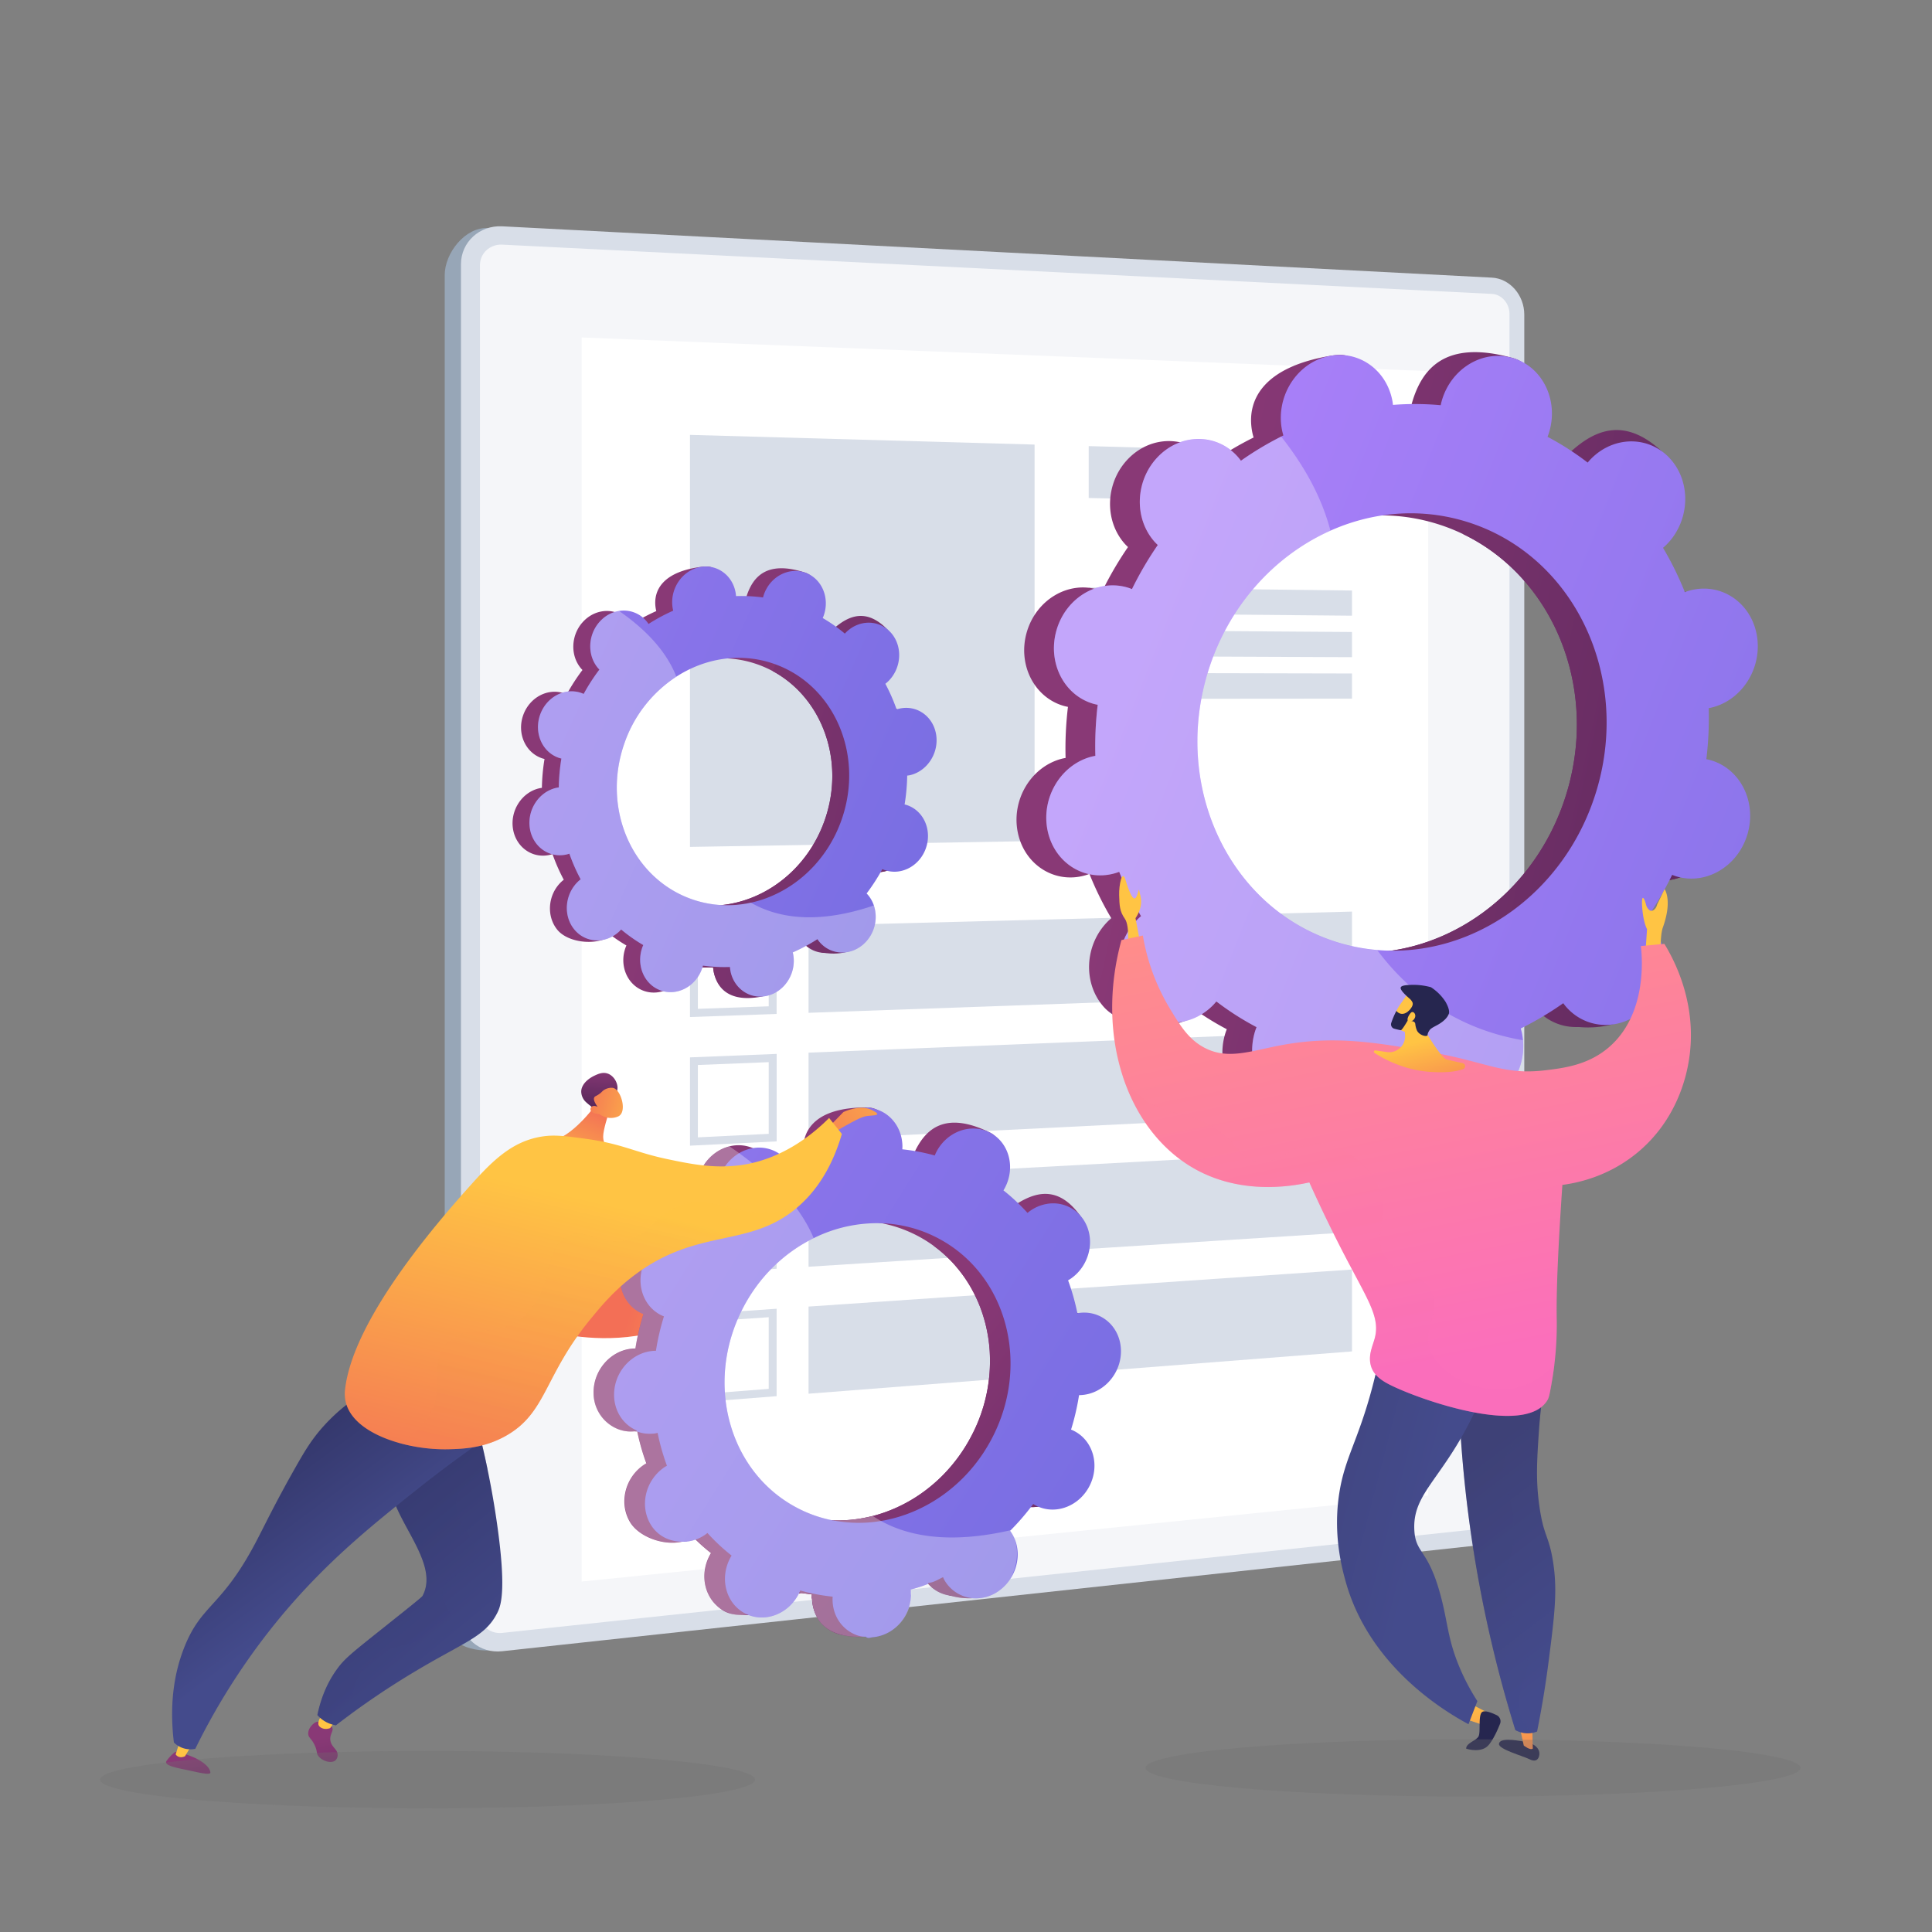 <svg xmlns="http://www.w3.org/2000/svg" xmlns:xlink="http://www.w3.org/1999/xlink" viewBox="0 0 2000 2000"><rect x="0" y="0" width="2000" height="2000" fill="#808080" stroke="none"/><defs><style>.cls-1{isolation:isolate;}.cls-2{fill:#97a6b7;}.cls-3{fill:#d8dee8;}.cls-4,.cls-5,.cls-9{fill:#fff;}.cls-4{opacity:0.74;}.cls-6{fill:url(#linear-gradient);}.cls-7{fill:url(#linear-gradient-2);}.cls-8{fill:url(#linear-gradient-3);}.cls-19,.cls-25,.cls-36,.cls-42,.cls-43,.cls-9{opacity:0.3;}.cls-9{mix-blend-mode:soft-light;}.cls-10{fill:url(#linear-gradient-4);}.cls-11{fill:url(#linear-gradient-5);}.cls-12{fill:url(#linear-gradient-6);}.cls-13{fill:url(#linear-gradient-7);}.cls-14{fill:url(#linear-gradient-8);}.cls-15{fill:#26264f;}.cls-16{fill:url(#linear-gradient-9);}.cls-17{fill:url(#linear-gradient-10);}.cls-18{fill:url(#linear-gradient-11);}.cls-19,.cls-25,.cls-36,.cls-42{mix-blend-mode:multiply;}.cls-19{fill:url(#linear-gradient-12);}.cls-20{fill:url(#linear-gradient-13);}.cls-21{fill:url(#linear-gradient-14);}.cls-22{fill:url(#linear-gradient-15);}.cls-23{fill:url(#linear-gradient-16);}.cls-24{fill:url(#linear-gradient-17);}.cls-25{fill:url(#linear-gradient-18);}.cls-26{fill:url(#linear-gradient-19);}.cls-27{fill:url(#linear-gradient-20);}.cls-28{fill:url(#linear-gradient-21);}.cls-29{fill:url(#linear-gradient-22);}.cls-30{fill:url(#linear-gradient-23);}.cls-31{fill:url(#linear-gradient-24);}.cls-32{fill:url(#linear-gradient-25);}.cls-33{fill:url(#linear-gradient-26);}.cls-34{fill:url(#linear-gradient-27);}.cls-35{fill:url(#linear-gradient-28);}.cls-36{fill:url(#linear-gradient-29);}.cls-37{fill:url(#linear-gradient-30);}.cls-38{fill:url(#linear-gradient-31);}.cls-39{fill:url(#linear-gradient-32);}.cls-40{fill:url(#linear-gradient-33);}.cls-41{fill:url(#linear-gradient-34);}.cls-42{fill:url(#linear-gradient-35);}.cls-43{fill:#6f6f6e;}.cls-44{fill:none;}</style><linearGradient id="linear-gradient" x1="2765.21" y1="893.72" x2="854.94" y2="100.47" gradientTransform="translate(-168.98 811.98) rotate(-7.9)" gradientUnits="userSpaceOnUse"><stop offset="0.1" stop-color="#311944"/><stop offset="0.27" stop-color="#371b47"/><stop offset="0.48" stop-color="#462150"/><stop offset="0.51" stop-color="#4a2252"/><stop offset="0.68" stop-color="#5c295c"/><stop offset="1" stop-color="#893976"/></linearGradient><linearGradient id="linear-gradient-2" x1="2673.04" y1="853.84" x2="762.72" y2="60.57" gradientTransform="translate(-168.98 811.98) rotate(-7.9)" gradientUnits="userSpaceOnUse"><stop offset="0.1" stop-color="#311944"/><stop offset="0.27" stop-color="#371b47"/><stop offset="0.48" stop-color="#462150"/><stop offset="0.72" stop-color="#612a5f"/><stop offset="0.97" stop-color="#853774"/><stop offset="1" stop-color="#893976"/></linearGradient><linearGradient id="linear-gradient-3" x1="178.6" y1="-339.18" x2="1564.34" y2="528.53" gradientTransform="translate(-168.98 811.98) rotate(-7.9)" gradientUnits="userSpaceOnUse"><stop offset="0" stop-color="#aa80f9"/><stop offset="1" stop-color="#6165d7"/></linearGradient><linearGradient id="linear-gradient-4" x1="2246.91" y1="624.96" x2="248.46" y2="-204.9" gradientTransform="matrix(0.98, -0.18, 0.18, 0.98, 982.33, 952.29)" xlink:href="#linear-gradient-2"/><linearGradient id="linear-gradient-5" x1="2247.88" y1="622.54" x2="249.47" y2="-207.31" gradientTransform="matrix(0.98, -0.18, 0.18, 0.98, 982.33, 952.29)" xlink:href="#linear-gradient-2"/><linearGradient id="linear-gradient-6" x1="242.24" y1="-265.62" x2="1691.97" y2="642.16" gradientTransform="matrix(0.98, -0.18, 0.18, 0.98, 982.33, 952.29)" xlink:href="#linear-gradient-3"/><linearGradient id="linear-gradient-7" x1="1581.67" y1="1321.8" x2="1603.01" y2="1473.45" gradientTransform="matrix(1, 0.07, -0.07, 1, 227.3, -447.5)" gradientUnits="userSpaceOnUse"><stop offset="0" stop-color="#ffc444"/><stop offset="1" stop-color="#f36f56"/></linearGradient><linearGradient id="linear-gradient-8" x1="1045.76" y1="1396.92" x2="1067.55" y2="1551.75" xlink:href="#linear-gradient-7"/><linearGradient id="linear-gradient-9" x1="1483.9" y1="2087.77" x2="1516.82" y2="2185.76" xlink:href="#linear-gradient-7"/><linearGradient id="linear-gradient-10" x1="1441.73" y1="2102.3" x2="1474.41" y2="2199.56" xlink:href="#linear-gradient-7"/><linearGradient id="linear-gradient-11" x1="1574.75" y1="2037.53" x2="1420.17" y2="1863.24" gradientTransform="matrix(1, 0.07, -0.07, 1, 227.3, -447.5)" gradientUnits="userSpaceOnUse"><stop offset="0" stop-color="#444b8c"/><stop offset="1" stop-color="#3e4177"/></linearGradient><linearGradient id="linear-gradient-12" x1="1574.75" y1="2037.53" x2="1420.17" y2="1863.24" xlink:href="#linear-gradient-11"/><linearGradient id="linear-gradient-13" x1="1380.36" y1="1938.18" x2="1152.13" y2="1895.65" xlink:href="#linear-gradient-11"/><linearGradient id="linear-gradient-14" x1="1271.1" y1="1231.97" x2="1413.23" y2="1753.81" gradientTransform="matrix(1, 0.07, -0.07, 1, 227.3, -447.5)" gradientUnits="userSpaceOnUse"><stop offset="0" stop-color="#ff9085"/><stop offset="1" stop-color="#fb6fbb"/></linearGradient><linearGradient id="linear-gradient-15" x1="1336.07" y1="1433.29" x2="1361.74" y2="1509.03" xlink:href="#linear-gradient-7"/><linearGradient id="linear-gradient-16" x1="1145" y1="2374.75" x2="1170.68" y2="2450.49" gradientTransform="matrix(1, 0.07, -0.07, 1, 740.69, -412.65)" xlink:href="#linear-gradient-7"/><linearGradient id="linear-gradient-17" x1="1698.72" y1="2833.23" x2="1764.85" y2="2939.83" gradientTransform="matrix(1, 0.07, -0.07, 1, 740.69, -412.65)" xlink:href="#linear-gradient-7"/><linearGradient id="linear-gradient-18" x1="1170.92" y1="1259.25" x2="1313.05" y2="1781.1" xlink:href="#linear-gradient-14"/><linearGradient id="linear-gradient-19" x1="9557.32" y1="-430.2" x2="9714.7" y2="-556.6" gradientTransform="matrix(-0.93, 0.37, 0.37, 0.93, 9898.97, -1739.9)" xlink:href="#linear-gradient-7"/><linearGradient id="linear-gradient-20" x1="1899.95" y1="2247.2" x2="911.65" y2="1440.01" gradientTransform="matrix(1, 0, 0, 1, 0, 0)" xlink:href="#linear-gradient-2"/><linearGradient id="linear-gradient-21" x1="1915.25" y1="2228.45" x2="926.96" y2="1421.27" gradientTransform="matrix(1, 0, 0, 1, 0, 0)" xlink:href="#linear-gradient-2"/><linearGradient id="linear-gradient-22" x1="-5.98" y1="855.18" x2="1685.18" y2="1914.14" gradientTransform="matrix(1, 0, 0, 1, 0, 0)" xlink:href="#linear-gradient-3"/><linearGradient id="linear-gradient-23" x1="10571.6" y1="1985.91" x2="10605.81" y2="1798.43" gradientTransform="matrix(-1, 0, 0, 1, 10938.79, 0)" gradientUnits="userSpaceOnUse"><stop offset="0" stop-color="#311944"/><stop offset="1" stop-color="#893976"/></linearGradient><linearGradient id="linear-gradient-24" x1="10605.43" y1="1840.4" x2="10613.72" y2="1920.8" gradientTransform="matrix(-1, 0, 0, 1, 10938.79, 0)" xlink:href="#linear-gradient-7"/><linearGradient id="linear-gradient-25" x1="10723.02" y1="1944.09" x2="10745.32" y2="1821.82" xlink:href="#linear-gradient-23"/><linearGradient id="linear-gradient-26" x1="10749.89" y1="1828.03" x2="10758.16" y2="1908.17" gradientTransform="matrix(-1, 0, 0, 1, 10938.79, 0)" xlink:href="#linear-gradient-7"/><linearGradient id="linear-gradient-27" x1="10352.83" y1="1228.22" x2="10320.61" y2="1146.4" gradientTransform="matrix(-1, 0, 0, 1, 10938.79, 0)" xlink:href="#linear-gradient-7"/><linearGradient id="linear-gradient-28" x1="10421.8" y1="1754.31" x2="10763.83" y2="1340.41" gradientTransform="matrix(-1, 0, 0, 1, 10938.79, 0)" gradientUnits="userSpaceOnUse"><stop offset="0" stop-color="#444b8c"/><stop offset="1" stop-color="#26264f"/></linearGradient><linearGradient id="linear-gradient-29" x1="10421.8" y1="1754.31" x2="10763.83" y2="1340.41" xlink:href="#linear-gradient-28"/><linearGradient id="linear-gradient-30" x1="10594.62" y1="1646.38" x2="10760.68" y2="1422.07" xlink:href="#linear-gradient-28"/><linearGradient id="linear-gradient-31" x1="6147.44" y1="-1225.78" x2="6120.52" y2="-1294.14" gradientTransform="matrix(-0.94, 0.33, 0.33, 0.94, 6823.72, 302.57)" xlink:href="#linear-gradient-23"/><linearGradient id="linear-gradient-32" x1="5853.26" y1="-2221.17" x2="5891.35" y2="-2295.24" gradientTransform="matrix(-0.67, 0.74, 0.74, 0.67, 6247.34, -1700.16)" xlink:href="#linear-gradient-7"/><linearGradient id="linear-gradient-33" x1="9973.05" y1="1095.57" x2="10120.52" y2="1207.11" gradientTransform="matrix(-1, 0, 0, 1, 10938.79, 0)" gradientUnits="userSpaceOnUse"><stop offset="0" stop-color="#ffc444"/><stop offset="0.81" stop-color="#f57f53"/><stop offset="1" stop-color="#f36f56"/></linearGradient><linearGradient id="linear-gradient-34" x1="10310.67" y1="1245.96" x2="10393.29" y2="1596.25" gradientTransform="matrix(-1, 0, 0, 1, 10938.79, 0)" xlink:href="#linear-gradient-7"/><linearGradient id="linear-gradient-35" x1="10290.95" y1="1250.61" x2="10373.57" y2="1600.9" gradientTransform="matrix(-1, 0, 0, 1, 10938.79, 0)" xlink:href="#linear-gradient-7"/></defs><g class="cls-1"><g id="Ebene_3" data-name="Ebene 3"><path class="cls-2" d="M1527.66,298.44,505.12,236.08c-23.55-1.21-44.75,25.88-44.75,48.63V1672.76c0,31.55,30.57,37.9,54.12,35.36L1527.66,1599c18.51-2,33.45-19.84,33.45-39.88V336.45C1561.11,316.41,1546.17,299.39,1527.66,298.44Z"/><path class="cls-3" d="M1544.48,287.42,519.92,234.28c-23.55-1.22-42.73,16.37-42.73,39.3V1672.47c0,22.92,19.18,39.43,42.73,36.87l1024.56-111.16c18.51-2,33.45-20,33.45-40.2V325.72C1577.93,305.52,1563,288.38,1544.48,287.42Z"/><path class="cls-4" d="M519.92,1690.37c-12.71,1.36-23.07-7.59-23.07-19.95V274.51c0-12.35,10.36-21.89,23.07-21.26l1024.56,51c10,.5,18.13,9.8,18.13,20.72V1559.57c0,10.93-8.12,20.69-18.13,21.75Z"/><polygon class="cls-5" points="1478.45 1548.21 602.13 1637.22 602.13 349.37 1478.45 384.16 1478.45 1548.21"/><path class="cls-3" d="M795.77,967.53v74.2l-73.32,2.61V969.43Zm8.19-8.41-89.71,2.32v91.39l89.71-3.19Z"/><polygon class="cls-3" points="1399.57 1028.44 837 1048.46 837 958.26 1399.57 943.68 1399.57 1028.44"/><path class="cls-3" d="M795.77,1099.54v74.2l-73.32,3.64v-74.9ZM804,1091l-89.71,3.59V1186l89.71-4.45Z"/><polygon class="cls-3" points="1399.57 1151.96 837 1179.9 837 1089.69 1399.57 1067.19 1399.57 1151.96"/><path class="cls-3" d="M795.77,1231.56v74.18l-73.32,4.68v-74.9Zm8.19-8.65-89.71,4.85v91.39l89.71-5.72Z"/><polygon class="cls-3" points="1399.57 1275.47 837 1311.33 837 1221.12 1399.57 1190.7 1399.57 1275.47"/><path class="cls-3" d="M795.77,1363.58v74.17l-73.32,5.7v-74.88Zm8.19-8.77-89.71,6.11v91.39l89.71-7Z"/><polygon class="cls-3" points="1399.57 1398.98 837 1442.76 837 1352.56 1399.57 1314.21 1399.57 1398.98"/><polygon class="cls-3" points="1070.99 870.66 714.25 876.72 714.25 450.19 1070.99 460.22 1070.99 870.66"/><polygon class="cls-3" points="1399.57 521.57 1127.02 515.52 1127.02 461.8 1399.57 469.46 1399.57 521.57"/><polygon class="cls-3" points="1399.57 637.36 1127.02 634.91 1127.02 608.05 1399.57 611.31 1399.57 637.36"/><polygon class="cls-3" points="1399.57 680.3 1127.02 679.18 1127.02 652.32 1399.57 654.25 1399.57 680.3"/><polygon class="cls-3" points="1399.57 723.24 1127.02 723.46 1127.02 696.6 1399.57 697.18 1399.57 723.24"/><path class="cls-6" d="M898.49,901.24c17.14,5.91,36.22-4.35,42.61-22.91S938.79,840,921.65,834c-.89-.31-1.79-.54-2.68-.76a205.31,205.31,0,0,0,2.7-29.87c.92-.13,1.84-.27,2.76-.48,18-4.17,30.21-23,27.18-42s-20.12-31.07-38.16-26.9c-.94.21-1.86.5-2.77.79A187.71,187.71,0,0,0,899,708.29c.77-.61,1.54-1.23,2.27-1.92,14.11-13.12,16.11-35.42,4.46-49.81s-32.52-15.43-46.63-2.31c-.72.67-1.39,1.38-2,2.1a166.49,166.49,0,0,0-22.89-16.1c.4-.92.78-1.84,1.11-2.8,6.4-18.56,15.27-39.09-2-44.73-39.85-13-53.7,4.78-60.1,23.34-.33,1-.6,1.93-.85,2.9a167.06,167.06,0,0,0-27.95-1.42c-.08-1-.17-1.95-.32-2.92-3-19,1.19-30.13-17.19-27.94-40.09,4.77-51.17,24-48.14,43,.16,1,.38,2,.61,2.91a188.17,188.17,0,0,0-25.53,13.73c-.53-.79-1.08-1.58-1.69-2.33-11.64-14.39-32.52-15.43-46.63-2.31s-16.1,35.42-4.45,49.81c.59.74,1.23,1.42,1.87,2.09a204.31,204.31,0,0,0-16.27,25.19,27.84,27.84,0,0,0-2.58-1c-17.14-5.91-36.21,4.35-42.61,22.91S543.83,779,561,784.94c.89.3,1.78.54,2.68.76a203.83,203.83,0,0,0-2.71,29.87c-.91.12-1.83.27-2.76.48-18,4.17-30.2,23-27.17,42s20.11,31.07,38.15,26.9c.94-.22,1.86-.5,2.77-.79a187.76,187.76,0,0,0,11.66,26.54c-.78.61-1.54,1.23-2.28,1.92-14.1,13.11-16.1,35.42-4.46,49.81s44,17.34,58.1,4.22c.72-.67-10.08-3.3-9.42-4a167.1,167.1,0,0,0,22.89,16.1c-.39.92-.78,1.84-1.11,2.8-6.39,18.56,2.32,38.39,19.45,44.29s36.22-4.35,42.61-22.9c.33-1,.6-1.93.85-2.9a167.06,167.06,0,0,0,27.95,1.42c.08,1,.17,1.94.33,2.92,3,19,20.11,31.07,38.15,26.9s30.2-23,27.17-42c-.16-1-.38-2-.61-2.91a188.68,188.68,0,0,0,25.53-13.73c.54.79,1.09,1.58,1.7,2.33,11.64,14.39,32.52,15.43,46.62,2.31s16.1-35.42,4.46-49.82c-.6-.73-1.23-1.41-1.88-2.08a205.07,205.07,0,0,0,16.27-25.19C896.75,900.57,897.6,900.93,898.49,901.24ZM699.27,931.49C637.05,910,605.42,838,628.64,770.67s92.48-104.62,154.7-83.18S877.19,780.94,854,848.31,761.5,952.93,699.27,931.49Z"/><path class="cls-7" d="M924.43,802.93c18-4.17,30.21-23,27.18-42s-20.12-31.07-38.16-26.9c-.94.21-1.86.5-2.76.79A188.91,188.91,0,0,0,899,708.29c.77-.61,1.54-1.23,2.27-1.92C915.41,693.25,931.07,664.12,918,651c-24.79-24.9-44.77-9.86-58.88,3.26-.72.67-1.39,1.38-2,2.1a166.49,166.49,0,0,0-22.89-16.1c.4-.92.78-1.84,1.11-2.8a36.7,36.7,0,0,0-1.93-29q-17.1,43-33.49,86.26C851,722.28,875,787.2,854,848.31c-17.84,51.79-62.89,85.74-111,89-1.36,5.81-2.68,11.65-4.2,17.42-4.12,15.69-9.12,31.18-14.14,46.65q6.81.33,13.58.11c.08,1,.17,1.94.33,2.92,3,19,16.86,33.62,49.72,27.27,18.18-3.51,18.63-23.33,15.6-42.35-.16-1-.38-2-.61-2.91a188.68,188.68,0,0,0,25.53-13.73c.54.79,1.09,1.58,1.69,2.33,11.65,14.39,45.41,16.51,59.51,3.39s3.22-36.5-8.42-50.9c-.6-.73-1.23-1.41-1.88-2.08a205.07,205.07,0,0,0,16.27-25.19,27.84,27.84,0,0,0,2.58,1c17.14,5.91,36.22-4.35,42.61-22.91S938.79,840,921.65,834c-.89-.31-1.79-.54-2.68-.76a205.31,205.31,0,0,0,2.7-29.87C922.59,803.28,923.51,803.14,924.43,802.93Z"/><path class="cls-8" d="M941.93,802.49c18-4.16,30.19-23,27.16-42s-20.1-31.08-38.15-26.9a26.56,26.56,0,0,0-2.77.8,188.48,188.48,0,0,0-11.65-26.55c.77-.61,1.53-1.23,2.28-1.91,14.11-13.13,16.1-35.43,4.46-49.82s-32.52-15.43-46.63-2.32c-.73.68-1.4,1.39-2.06,2.11a165.53,165.53,0,0,0-22.88-16.1c.39-.92.78-1.85,1.1-2.8,6.4-18.57-2.31-38.4-19.45-44.29s-36.21,4.34-42.61,22.9c-.32,1-.6,1.92-.84,2.88a169.31,169.31,0,0,0-27.95-1.41c-.09-1-.19-1.94-.32-2.91-3-19-20.11-31.07-38.15-26.91s-30.22,23-27.18,42c.16,1,.38,2,.61,2.91a189.46,189.46,0,0,0-25.54,13.74c-.52-.79-1.09-1.58-1.69-2.33a30.56,30.56,0,0,0-28.86-11.11,33.49,33.49,0,0,0-17.76,8.8c-14.11,13.12-16.1,35.41-4.46,49.82.6.72,1.23,1.4,1.88,2.07a202.53,202.53,0,0,0-16.27,25.2,25.5,25.5,0,0,0-2.59-1.05c-17.14-5.91-36.21,4.35-42.61,22.9s2.31,38.4,19.45,44.29a24,24,0,0,0,2.69.76,203.8,203.8,0,0,0-2.7,29.87c-.93.13-1.84.28-2.76.49-18,4.16-30.22,23-27.18,42s20.11,31.07,38.15,26.91c.94-.24,1.85-.51,2.76-.8a186,186,0,0,0,11.67,26.53c-.78.62-1.54,1.25-2.28,1.93-14.1,13.1-16.09,35.41-4.46,49.8s32.53,15.44,46.63,2.31c.71-.68,1.4-1.37,2-2.1a166.11,166.11,0,0,0,22.9,16.12c-.4.9-.78,1.82-1.12,2.8-6.38,18.55,2.33,38.37,19.46,44.28s36.21-4.34,42.61-22.91c.32-1,.58-1.92.84-2.89a165,165,0,0,0,27.95,1.41c.08,1,.17,1.94.32,2.92,3,19,20.12,31.08,38.16,26.92s30.21-23,27.18-42c-.16-1-.38-2-.62-2.92a188.81,188.81,0,0,0,25.54-13.72,28.68,28.68,0,0,0,1.69,2.33c11.64,14.39,32.53,15.42,46.63,2.3a37.92,37.92,0,0,0,10.13-39.49A33.66,33.66,0,0,0,899,927a26.74,26.74,0,0,0-1.88-2.07,210.36,210.36,0,0,0,16.27-25.2c.84.38,1.68.74,2.57,1,17.13,5.9,36.23-4.35,42.6-22.91s-2.31-38.38-19.44-44.29c-.9-.31-1.78-.54-2.68-.77a205.19,205.19,0,0,0,2.7-29.87A24.33,24.33,0,0,0,941.93,802.49Zm-70.47,45.39c-15.74,45.71-52.69,77.54-94.22,86.59a111.51,111.51,0,0,1-60.47-3.41c-62.23-21.45-93.86-93.44-70.64-160.82a134.8,134.8,0,0,1,54-69.73c29.72-19.22,66.31-25.32,100.72-13.45C863.07,708.5,894.68,780.5,871.46,847.88Z"/><path class="cls-9" d="M894.56,976.84c-14.1,13.12-35,12.09-46.63-2.3a28.68,28.68,0,0,1-1.69-2.33,188.81,188.81,0,0,1-25.54,13.72c.24,1,.46,1.92.62,2.92,3,19-9.15,37.81-27.18,42S759,1023,756,1003.92c-.15-1-.24-1.93-.32-2.92a165,165,0,0,1-27.95-1.41c-.26,1-.52,1.93-.84,2.89-6.4,18.57-25.47,28.81-42.61,22.91s-25.84-25.73-19.46-44.28c.34-1,.72-1.9,1.12-2.8A166.11,166.11,0,0,1,643,962.19c-.65.73-1.34,1.42-2,2.1-14.1,13.13-35,12.1-46.63-2.31s-9.64-36.7,4.46-49.8c.74-.68,1.5-1.31,2.28-1.93a186,186,0,0,1-11.67-26.53c-.91.29-1.82.56-2.76.8-18,4.16-35.12-7.89-38.15-26.91s9.14-37.83,27.18-42c.92-.21,1.83-.36,2.76-.49a203.8,203.8,0,0,1,2.7-29.87,24,24,0,0,1-2.69-.76c-17.14-5.89-25.85-25.74-19.45-44.29s25.47-28.81,42.61-22.9a25.5,25.5,0,0,1,2.59,1.05,202.53,202.53,0,0,1,16.27-25.2c-.65-.67-1.28-1.35-1.88-2.07-11.64-14.41-9.65-36.7,4.46-49.82a33.49,33.49,0,0,1,17.76-8.8c24.5,16.93,48.25,39.61,59.31,68a134.8,134.8,0,0,0-54,69.73c-23.22,67.38,8.41,139.37,70.64,160.82a111.51,111.51,0,0,0,60.47,3.41c30.58,17.49,72.19,21.64,127.45,2.88A37.92,37.92,0,0,1,894.56,976.84Z"/><path class="cls-10" d="M1704.79,909.43c30.67,9.08,63.5-10.48,73.34-43.69s-7.06-67.49-37.74-76.57c-1.59-.47-3.18-.82-4.78-1.14a362,362,0,0,0,2.45-52.86c1.61-.3,3.22-.62,4.83-1.07,31.48-8.74,51.46-42.82,44.64-76.12s-37.86-53.22-69.34-44.47c-1.65.45-3.24,1-4.82,1.61a331.15,331.15,0,0,0-22.61-45.88c1.31-1.14,2.62-2.3,3.86-3.56,23.85-24.22,25.64-63.69,4-88.16s-58.52-24.67-82.37-.45c-1.23,1.24-2.35,2.54-3.46,3.86a294.3,294.3,0,0,0-41.6-26.61c.63-1.65,1.23-3.31,1.74-5,9.84-33.21,23.88-70.09-6.93-78.69-71.27-19.9-94.3,12.6-104.14,45.81-.51,1.72-.9,3.44-1.27,5.17a293.16,293.16,0,0,0-49.39-.33c-.21-1.71-.44-3.42-.79-5.12-6.82-33.3-.23-53.22-32.47-47.93-70.3,11.53-88.34,46.28-81.52,79.58.35,1.74.82,3.42,1.3,5.09a331.45,331.45,0,0,0-43.94,26.18c-1-1.36-2-2.7-3.17-4-21.64-24.47-58.53-24.67-82.38-.45s-25.63,63.69-4,88.16c1.11,1.26,2.28,2.4,3.47,3.53A360.33,360.33,0,0,0,1141,612c-1.52-.6-3-1.18-4.63-1.65-30.68-9.08-63.51,10.48-73.34,43.69s7.06,67.49,37.73,76.58c1.59.47,3.19.81,4.78,1.13a362,362,0,0,0-2.45,52.86c-1.6.3-3.21.62-4.82,1.07-31.48,8.74-51.47,42.82-44.65,76.12s37.87,53.22,69.34,44.47c1.65-.45,3.24-1,4.82-1.61a331.82,331.82,0,0,0,22.61,45.89c-1.31,1.13-2.61,2.29-3.86,3.55-23.85,24.22-25.64,63.69-4,88.16s78.89,27.16,102.74,2.94c1.23-1.24-18-5-16.91-6.35a292.94,292.94,0,0,0,41.61,26.61c-.63,1.65-1.24,3.31-1.75,5-9.83,33.21,7.06,67.49,37.73,76.57s63.51-10.48,73.34-43.69c.51-1.72.9-3.44,1.27-5.17a293.18,293.18,0,0,0,49.39.33c.21,1.71.44,3.42.79,5.12,6.82,33.3,37.87,53.22,69.35,44.47s51.47-42.82,44.64-76.12c-.35-1.74-.81-3.42-1.3-5.09a332.2,332.2,0,0,0,43.95-26.18c1,1.36,2,2.7,3.16,4,21.65,24.47,58.53,24.67,82.38.45s25.64-63.69,4-88.16c-1.11-1.25-2.28-2.4-3.46-3.53a362.73,362.73,0,0,0,26.72-45.67C1701.67,908.38,1703.2,909,1704.79,909.43Zm-348.86,68.78c-111.36-33-172.7-157.45-137-278s154.92-191.6,266.28-158.63,172.69,157.45,137,278S1467.29,1011.18,1355.93,978.21Z"/><path class="cls-11" d="M1742.89,734.1c31.48-8.74,51.46-42.82,44.64-76.12s-37.86-53.22-69.34-44.47c-1.65.45-3.24,1-4.82,1.61a331.15,331.15,0,0,0-22.61-45.88c1.31-1.14,2.62-2.3,3.86-3.56,23.85-24.22,49.2-76.8,25.16-98.92-45.63-42-79.69-13.91-103.54,10.31-1.23,1.24-2.35,2.54-3.46,3.86a294.3,294.3,0,0,0-41.6-26.61c.63-1.65,1.23-3.31,1.74-5a64.82,64.82,0,0,0-5.65-50.91q-26.82,77.13-52.35,154.67c92.21,44.59,139.66,157.15,107.28,266.53C1594.76,912.26,1518,975.6,1433.34,985c-1.95,10.35-3.82,20.74-6,31-6,28-13.67,55.66-21.31,83.33q12,0,24-.87c.21,1.71.44,3.42.79,5.12,6.82,33.31,32.34,58,89.78,44.22,31.77-7.6,31-42.57,24.21-75.87-.35-1.74-.81-3.42-1.3-5.09a332.2,332.2,0,0,0,43.95-26.18c1,1.36,2,2.7,3.16,4,21.65,24.47,81.32,25.58,105.17,1.36s2.85-64.6-18.8-89.07c-1.11-1.26-2.28-2.4-3.46-3.53a362.73,362.73,0,0,0,26.72-45.67c1.51.6,3,1.18,4.63,1.65,30.67,9.08,63.5-10.48,73.34-43.69s-7.07-67.49-37.74-76.57c-1.59-.47-3.18-.82-4.78-1.14a362,362,0,0,0,2.45-52.86C1739.67,734.87,1741.28,734.55,1742.89,734.1Z"/><path class="cls-12" d="M1771.19,787.05c-1.59-.48-3.17-.82-4.78-1.15a360.4,360.4,0,0,0,2.46-52.84c1.6-.3,3.21-.63,4.81-1.09,31.49-8.72,51.47-42.81,44.65-76.11s-37.87-53.23-69.34-44.48c-1.64.47-3.24,1-4.83,1.62a330.59,330.59,0,0,0-22.59-45.89c1.31-1.13,2.6-2.29,3.85-3.55,23.86-24.22,25.64-63.7,4-88.16S1670.9,450.73,1647,475c-1.23,1.24-2.36,2.55-3.45,3.87A292.85,292.85,0,0,0,1602,452.19c.64-1.65,1.25-3.29,1.75-5,9.84-33.22-7.06-67.5-37.73-76.57s-63.51,10.47-73.34,43.67c-.51,1.74-.91,3.46-1.26,5.17a294.34,294.34,0,0,0-49.4-.32c-.21-1.71-.43-3.42-.79-5.11-6.82-33.32-37.88-53.23-69.34-44.48s-51.47,42.81-44.66,76.13c.36,1.74.83,3.42,1.31,5.08-.75.37-1.49.74-2.24,1.15a327.33,327.33,0,0,0-41.69,25c-1-1.37-2-2.71-3.18-4-21.64-24.47-58.53-24.68-82.36-.46s-25.65,63.7-4,88.17c1.12,1.24,2.28,2.38,3.47,3.53a360.23,360.23,0,0,0-26.71,45.65c-1.53-.59-3-1.17-4.64-1.64-30.67-9.08-63.51,10.47-73.35,43.69s7.06,67.5,37.73,76.58c1.6.47,3.2.82,4.78,1.12a362.07,362.07,0,0,0-2.43,52.86c-1.61.31-3.22.64-4.83,1.07-31.47,8.75-51.47,42.84-44.65,76.13s37.87,53.21,69.34,44.46c1.66-.45,3.24-1,4.83-1.59a330.45,330.45,0,0,0,22.61,45.87c-1.31,1.13-2.62,2.3-3.87,3.56-23.84,24.22-25.65,63.68-4,88.16s58.53,24.68,82.39.46c1.2-1.25,2.34-2.56,3.44-3.87a292.88,292.88,0,0,0,41.61,26.6c-.63,1.65-1.23,3.32-1.76,5-9.83,33.22,7.06,67.5,37.74,76.58s63.51-10.48,73.34-43.7c.5-1.71.9-3.44,1.28-5.15a295.15,295.15,0,0,0,49.38.33c.21,1.7.45,3.41.79,5.11,6.82,33.29,37.87,53.22,69.34,44.48,29.31-8.14,48.65-38.25,45.68-69.24a66.05,66.05,0,0,0-1-6.9c-.36-1.74-.81-3.42-1.3-5.08a333.22,333.22,0,0,0,44-26.17c1,1.34,2,2.68,3.16,4,21.66,24.47,58.53,24.67,82.38.46s25.65-63.7,4-88.18c-1.1-1.24-2.28-2.38-3.47-3.52A363.38,363.38,0,0,0,1731,905.67c1.5.59,3,1.17,4.64,1.64,30.65,9.08,63.49-10.47,73.32-43.69S1801.87,796.13,1771.19,787.05ZM1653,817.45c-31.56,106.58-128.34,174.44-227.29,166a195.77,195.77,0,0,1-39-7.35c-111.36-33-172.7-157.45-137-278.05,20.59-69.54,69-122.57,127.56-148.71,43-19.2,91.58-23.88,138.72-9.91C1627.36,572.41,1688.7,696.87,1653,817.45Z"/><path class="cls-9" d="M1530.87,1146c-31.47,8.74-62.52-11.19-69.34-44.48-.34-1.7-.58-3.41-.79-5.11a295.15,295.15,0,0,1-49.38-.33c-.38,1.71-.78,3.44-1.28,5.15-9.83,33.22-42.67,52.78-73.34,43.7s-47.57-43.36-37.74-76.58c.53-1.71,1.13-3.38,1.76-5a292.88,292.88,0,0,1-41.61-26.6c-1.1,1.31-2.24,2.62-3.44,3.87-23.86,24.22-60.75,24-82.39-.46s-19.85-63.94,4-88.16c1.25-1.26,2.56-2.43,3.87-3.56a330.45,330.45,0,0,1-22.61-45.87c-1.59.58-3.17,1.14-4.83,1.59-31.47,8.75-62.53-11.16-69.34-44.46s13.18-67.38,44.65-76.13c1.61-.43,3.22-.76,4.83-1.07a362.07,362.07,0,0,1,2.43-52.86c-1.58-.3-3.18-.65-4.78-1.12-30.67-9.08-47.56-43.36-37.73-76.58s42.68-52.77,73.35-43.69c1.59.47,3.11,1,4.64,1.64a360.23,360.23,0,0,1,26.71-45.65c-1.19-1.15-2.35-2.29-3.47-3.53-21.64-24.47-19.85-63.95,4-88.17s60.72-24,82.36.46c1.13,1.26,2.16,2.6,3.18,4a327.33,327.33,0,0,1,41.69-25c22.88,28.9,41.76,61.65,51,97.44-58.61,26.14-107,79.17-127.56,148.71-35.7,120.6,25.64,245.06,137,278.05a195.77,195.77,0,0,0,39,7.35c35.61,47.65,85.8,82.19,150.84,93.3C1579.52,1107.74,1560.18,1137.85,1530.87,1146Z"/><path class="cls-13" d="M1703,991.56l2-29.71s-3.84-6.64-5-22.49,2.47-9.36,4-2.69a10.72,10.72,0,0,0,2.77,4.86c3.24,3.46,7.67-.43,8.66-5.07l7.73-16s8.44,11.11-1.8,39.73c-3.21,9-2.12,31.18-2.12,31.18Z"/><path class="cls-14" d="M1181,979.89l-5.52-29.44s8-10.61,5.27-22.18-.88-7.39-4.17-.28-7.94-5.62-11.47-17.17-6.91,5.6-6.56,15.94.32,16.48,5.94,24.39,2.59,34.47,2.59,34.47Z"/><path class="cls-15" d="M1551.74,1805.24c.67-6.36,16-4,26-2.39s14.16,6,15.47,9.87-.49,13.12-9.53,8.58C1576.22,1817.58,1551.14,1810.86,1551.74,1805.24Z"/><path class="cls-16" d="M1571.92,1781.8l5.49,25.18s6.83,5.41,9.35,3.12l-.74-28.64Z"/><polygon class="cls-17" points="1522.32 1763.75 1545.34 1775.7 1540.54 1787.43 1517.21 1779.64 1522.32 1763.75"/><path class="cls-15" d="M1517.81,1810.23s15.53,5.16,23.15-3.71c4.9-5.69,9.33-15.64,11.87-22a7.06,7.06,0,0,0-3.51-9c-4.87-2.34-11.55-5-14.56-3.52-5,2.4-1.73,20.89-4.18,25.48S1517.6,1804.41,1517.81,1810.23Z"/><path class="cls-18" d="M1509.21,1391.51a1322.48,1322.48,0,0,0,59.46,399.43,26.06,26.06,0,0,0,22.51,1.52c5.88-29.26,9.57-54.06,11.94-72.49,6.25-48.7,9.28-73.65,4.6-103.19-4.4-27.72-9.56-25.93-14-56.55-4-27.22-2.71-47.87-.67-78.09a687.8,687.8,0,0,1,10.52-81.7Z"/><path class="cls-19" d="M1573.14,1771c-4.9-20.65,8.1-29,8.4-54.8.37-31.47-18.87-33.72-22.58-69.38-3-28.66,9.12-30.3,8.3-65-.86-36.82-14.78-45.22-10.27-67,2.51-12.1,10.76-28.28,37-44.73a686.51,686.51,0,0,1,9.58-69.68l-94.33-8.93a1322.48,1322.48,0,0,0,59.46,399.43,26.2,26.2,0,0,0,10.33,3.26,25.91,25.91,0,0,0,6.72-.26A52.49,52.49,0,0,1,1573.14,1771Z"/><path class="cls-20" d="M1433.05,1376.2a568,568,0,0,1-12.29,59.25c-14.74,55.87-28.48,73.15-34.29,109.94-6.78,42.89,2.7,77.66,6.31,90.89,24.61,90.28,105.85,137,127.4,148.61l9.19-23.92a223.62,223.62,0,0,1-19.28-36.94c-11.49-28.15-11.3-44.25-18.58-71.69-13.13-49.5-26.07-43.5-27.39-68.34-2.1-39.36,30.47-53,64-125.71a407,407,0,0,0,19-49.4Z"/><path class="cls-21" d="M1698.62,979.33l24.33-2.25c9.11,14.85,35.09,61.6,25.32,121-2.31,14.09-11.36,60.74-53.67,95.47-30.3,24.87-62.53,31.14-77.23,33.06-4.76,69.68-6.42,113.71-5.81,140.17a342.93,342.93,0,0,1-5.19,64c-1.81,10.39-2.75,15.64-4.37,18.42-22.57,38.72-134.22-.75-164.06-16.13-7.76-4-15.55-9.35-18.45-18.09-3.72-11.23,1.23-20.85,3.56-29.39,5.71-21-5.85-37.9-28.41-80.9-9.54-18.18-23.33-45.43-39.21-80.68-21.47,4.72-71.83,12.35-118.82-14.11-69.06-38.89-103.38-136-75.68-236.72l22.15-4.73a215.87,215.87,0,0,0,28,75.69c10.38,17.12,19,31.38,35.11,40.11,25.26,13.72,49.23,3.16,83.64-2.9,54.23-9.55,98.48-1.61,152.24,8,58.74,10.54,74.13,23.79,118,18.56,19.49-2.33,43.92-5.56,64.94-23.35C1706.31,1049.67,1699.66,987.83,1698.62,979.33Z"/><path class="cls-22" d="M1472.24,1042.19s-4.51,14,.06,20.67,19.6,32.23,25,33.8c3,.88,10.73,2.58,16.77,3.88a3.26,3.26,0,0,1,.5,6.24c-6.25,2.23-17.13,4.15-35.5,2.7-26.54-2.09-47.22-13.64-56.18-19.51a1.41,1.41,0,0,1,1-2.58l11.9,1.71a16.43,16.43,0,0,0,18.74-17l-.29-6.69Z"/><path class="cls-23" d="M1459.34,1070c-1.58-1-14.83-3.54-16.18-10.85-1.84-9.92,7.73-21.19,8.95-23,5.11-7.68,6.34-8.69,8.55-9.9l3.07-1.53.36-.09c1.92-.5,8.29-.12,9.55.27,4,1.26,6.9,18.4,3.5,42,.09.92.17,1.84.25,2.78C1477.58,1072.09,1459.16,1070.88,1459.34,1070Z"/><path class="cls-15" d="M1450,1022.3c-.77,2.85,6.5,9.14,9.61,11.85a12.16,12.16,0,0,1,2.39,3.14,3.54,3.54,0,0,1,.34.91c1.19,4.77-6.65,9.54-5.42,11.74.89,1.6,6.07,0,6.55,1.39s-3.94,3.42-3.43,4.94c.38,1.15,3,.37,4.48,2.21.73.91.43,1.56,1,4.21a23.47,23.47,0,0,0,1.32,4.09c2.15,4.54,9.19,6.76,10.72,5.16.43-.44.14-.88.68-2.45a12.94,12.94,0,0,1,1.69-3.1c1.71-2.33,5.46-3.77,9.31-6.05,7.14-4.22,9.33-8.17,10-9.51l.2-.41q.16-.35.3-.69c1.76-4.6-3.65-13.17-3.65-13.17a50.82,50.82,0,0,0-14.77-14.59,69.27,69.27,0,0,0-21-2.4C1456.28,1019.75,1450.58,1020,1450,1022.3Z"/><path class="cls-15" d="M1445.55,1046.5s5.2,7.17,13.22-.48l3.61,1.34s-10.36,19.23-12.29,19.1a58.79,58.79,0,0,1-7.47-1.79,4.77,4.77,0,0,1-2.45-5.58A78,78,0,0,1,1445.55,1046.5Z"/><path class="cls-24" d="M1460.4,1048.51c2-2.31,5,.3,4.7,3.5s-3.67,6.24-6.61,5.33S1457.68,1051.61,1460.4,1048.51Z"/><path class="cls-25" d="M1572.51,1435.58c-39.47,11-83.06-11.95-92.44-39.81-6.94-20.6,12.09-38.51,1-60-10.72-20.68-33.12-13.26-46.8-34.37-14.9-23,5.7-41.09-6.85-71.43-9.44-22.83-34.29-44.49-60-46.19-30.6-2-43.94,25.36-69.84,17.87-13.53-3.91-12.65-12.18-30.92-27.05-31.71-25.81-54.71-17.46-81-35.91a83.91,83.91,0,0,1-23.77-26.1c13.56,42.73,39.68,77.58,74.81,97.37,47,26.46,97.35,18.83,118.82,14.11,15.88,35.25,29.67,62.5,39.21,80.68,22.56,43,34.12,59.91,28.41,80.9-2.33,8.54-7.28,18.16-3.56,29.39,2.9,8.74,10.69,14.1,18.45,18.09,29.84,15.38,141.49,54.85,164.06,16.13,1.62-2.78,2.56-8,4.37-18.42,1.12-6.46,2-12.66,2.71-18.49C1600.45,1422,1588.58,1431.11,1572.51,1435.58Z"/><path class="cls-26" d="M798.26,1228.93s-124,91.41-212,36l-12.15,114.19s174.5,48.86,225.19-129.44Z"/><path class="cls-27" d="M1099.3,1441.67c22.52-2,40.38-22.7,39.91-46.2-.33-16.7-9.83-30.34-23.36-36.11-.2-.09-.38-.15-.58-.22a37.93,37.93,0,0,0-17.67-2.6c-1.18.12-2.32.29-3.49.5a226.73,226.73,0,0,0-9.63-34c1-.61,2.08-1.26,3.08-2,19.25-13.48,25.4-40.11,13.75-59.48a37.19,37.19,0,0,0-17.59-15.31,38.72,38.72,0,0,0-29.23-.2,43.78,43.78,0,0,0-9.16,4.92c-1,.69-1.9,1.43-2.82,2.19a203.9,203.9,0,0,0-25-23.32c.63-1,1.26-2.08,1.81-3.2,10.36-20.37,23.73-42.55,7.65-53a3.64,3.64,0,0,0-.51-.31c-.65-.38-1.32-.76-2-1.1-46-22.47-65.74-3.24-76.58,18.11-.2.4-.38.81-.56,1.21-.34.71-.65,1.43-.94,2.15a204.32,204.32,0,0,0-33.56-6.4c.06-1.18.13-2.37.11-3.58-.38-19.25,4.22-31.61-6.51-35.57a24,24,0,0,0-7.22-1.7c-.36,0-.72,0-1.07,0H896.1c-48.68,0-65.11,20.83-64.64,44.24,0,1.23.13,2.6.24,3.81-6,1.7-12,3.73-17.82,5.94l-.06,0c-5.17,1.94-10.24,4.11-15.27,6.44-.52-1.06-1-2.06-1.66-3.09a37.16,37.16,0,0,0-17.6-15.29,38.19,38.19,0,0,0-24-1.84,42.26,42.26,0,0,0-14.38,6.55c-19.25,13.49-25.4,40.12-13.75,59.46.61,1,1.25,1.92,1.93,2.84A246,246,0,0,0,707.7,1280c-.85,1.1-1.68,2.19-2.5,3.31-1-.6-1.93-1.18-3-1.72a24.49,24.49,0,0,0-2.34-1.07c-19.3-8.21-42.6,1.09-53,21.62-10.84,21.35-3.64,46.8,16.1,56.81,1,.52,2.06.94,3.11,1.37a250.64,250.64,0,0,0-8.3,35.64c-1.11,0-2.25,0-3.39.13-22.52,2-40.39,22.68-39.92,46.2a40.63,40.63,0,0,0,11.38,27.88c7.63,7.76,18.38,12.64,30.23,11.59,1-.09,2,.13,3,.13h0c.16,0,.32-.62.47-.64s0-.12,0,0,0-.09,0-.07a231.87,231.87,0,0,0,9.52,33.58s0,0,0,.06c-1,.6-2.06,1.21-3.07,1.91a46.13,46.13,0,0,0-19.31,32.14,42,42,0,0,0,5.56,26.85c9,15,34.17,24.7,54,20.23h0a26.69,26.69,0,0,0,12.61-3.62c.4.4.78,1,1.18,1.38a1,1,0,0,0,.16.18c3,2.89,6,5.73,9.21,8.45a6.11,6.11,0,0,0,.47.43q3,2.58,6.1,5s0,0,0,.07c-.61,1-1.23,2.1-1.77,3.17a47,47,0,0,0-4.36,13,44.37,44.37,0,0,0,.72,18.92,41,41,0,0,0,5.52,12.32,36.41,36.41,0,0,0,5.21,6.24,38.31,38.31,0,0,0,9,6.68c7.44,3.8,15.63,3.78,23.5,3.78h0c12.95-2.23,25.07-11,31.8-24.3.58-1.1,1.05-2.71,1.52-3.83,5.68,1.59,11.38,3.54,17.13,3.54h0c1,0,2.06,0,3.08,2.23h.05c.09,0,.2-.47.31-.47s.23-.21.31-.19c.79.14,1.59.14,2.4.25s1.36.16,2,.25c2.73.43,5.2.73,8,1-.09,1.16-.39,2.14-.39,3.3v.25c0,.28.3.53.32.78s.15.44.17.65.07.42.09.65c.06,1,.21,2,.35,3,0,.32.08.61.12.92,2.22,14,11,25.07,23,30.12.44.2.92.38,1.41.56.67.25,1.37.49,2.08.71a3.53,3.53,0,0,0,.65.21,38.6,38.6,0,0,0,14,1.31c1-.09,2-.22,3-.4.27,0,.56-.09.82-.15,20.66-3.87,36.5-23.5,36-45.64,0-.83-.07-1.63-.14-2.44,0-.24,0-.51-.06-.76s0-.27,0-.42a228.6,228.6,0,0,0,33.16-12.32c.52,1,1.05,2.1,1.66,3.11.26.44.56.89.87,1.34a35.24,35.24,0,0,0,3.31,4.34l0,0a36.79,36.79,0,0,0,22.63,12.16,37.42,37.42,0,0,0,11.94-.15,41.53,41.53,0,0,0,17.19-7.11c18.36-12.86,24.8-37.68,15.25-56.75-.24-.49-.49-1-.78-1.48s-.47-.85-.72-1.25c-.6-1-1.25-1.92-1.92-2.82a252.29,252.29,0,0,0,23.88-27.72c1,.6,1.93,1.18,3,1.7a38.61,38.61,0,0,0,23.57,3.49c13-2.2,25-10.76,31.79-24,10.83-21.35,3.65-46.78-16.09-56.79-1-.52-2.06-1-3.11-1.39a250,250,0,0,0,8.29-35.64C1097,1441.78,1098.16,1441.76,1099.3,1441.67ZM711.19,1584.54l.74.81C711.32,1585,711,1584.68,711.19,1584.54Zm94.38-25.26c-71.64-36.38-97.78-128.73-58.41-206.27,20.13-39.62,53.44-67.7,90.78-80.87a142.81,142.81,0,0,1,74.5-5.9,134.68,134.68,0,0,1,35.69,12.2,132.93,132.93,0,0,1,20.1,12.55c.61.42,1.21.89,1.81,1.36,2.64,2,5.17,4.18,7.63,6.4,1,.91,2,1.83,3,2.79.16.13.31.29.47.45,1,1,2,2,3,3a3.19,3.19,0,0,1,.4.42c.94,1,1.86,1.92,2.75,2.93.23.25.45.49.67.76.9,1,1.75,2,2.57,3a3.49,3.49,0,0,1,.47.56c.85,1,1.66,2,2.44,3a134.21,134.21,0,0,1,9.32,13.37c.67,1,1.3,2.15,1.93,3.22.18.29.33.58.49.87.56.94,1.07,1.88,1.56,2.84.3.5.56,1,.83,1.52.47.9.94,1.79,1.36,2.69q2.55,5.1,4.7,10.39c.56,1.35,1.07,2.71,1.59,4.07s.89,2.49,1.32,3.74c.33.91.62,1.83.92,2.75.2.62.4,1.25.58,1.88s.44,1.45.64,2.17.43,1.45.61,2.16.49,1.73.69,2.58q1.14,4.42,2,8.92c.32,1.65.61,3.28.88,4.94s.49,3.17.69,4.78c0,.2,0,.41.07.63.15,1.14.29,2.28.4,3.42.09.81.15,1.59.22,2.39s.11,1.3.16,2c.09,1,.15,2,.2,3a166.34,166.34,0,0,1-18.07,84.72,169.46,169.46,0,0,1-31.79,43.71c-1.32,1.3-2.64,2.57-4,3.82s-2.73,2.46-4.12,3.67c-.76.65-1.52,1.32-2.3,1.94s-1.27,1.05-1.92,1.57q-2.11,1.71-4.29,3.35a157.78,157.78,0,0,1-40.27,22.07c-2.33.85-4.65,1.66-7,2.4s-4.81,1.45-7.25,2.07a.69.69,0,0,1-.13,0c-1.43.36-2.89.71-4.34,1s-3,.67-4.47.94a143,143,0,0,1-32.24,2.59c-1.48,0-2.93-.11-4.39-.25-.22,0-.46,0-.69,0A134.8,134.8,0,0,1,805.57,1559.28Z"/><path class="cls-28" d="M1095.9,1441.78a250,250,0,0,1-8.29,35.64c1.05.42,2.1.87,3.11,1.39,19.74,10,26.92,35.44,16.09,56.79-6.75,13.28-18.84,21.84-31.79,24a38.61,38.61,0,0,1-23.57-3.49c-1-.52-2-1.1-3-1.7a252.29,252.29,0,0,1-23.88,27.72c.67.9,1.32,1.84,1.92,2.82.25.4.5.83.72,1.25s.58,1,.85,1.46c10.87,19.36,18.45,47.35.07,60.23-5.57,3.89-12.88,6-20.77,6.51a70.61,70.61,0,0,1-23.93-2.71,61.78,61.78,0,0,1-22.56-12.25v-1.12h.34c-1.37,0-2.55-2.22-3.58-3.72-.31-.45-.61-.62-.87-1.07-.61-1-1.14-1.92-1.66-3A227.78,227.78,0,0,1,922,1643c0,.16,0,.32,0,.46s.38.53.4.78a12.84,12.84,0,0,1,.47,2v.49c0,23.34-4.23,47.58-26.63,47.58h-.07c-11.2.63-20.41-.38-27.86-2.7a3.53,3.53,0,0,1-.65-.21c-.71-.22-1.4-.46-2.08-.71-.49-.18-1-.36-1.4-.56-14.29-5.86-21.13-17-23-30.12,0-.31-.09-.6-.11-.92-.13-1.16-.25-2.32-.31-3.51a.39.39,0,0,0,0-.15,17.18,17.18,0,0,1-.41-1.68c0-1.21-.22-2.12-.22-3.33v0c-2.24-.27-5.17-.63-7.89-1-.67-.09-1.21-.2-1.86-.32s-1.54.27-2.32.14c-.18-.05-.36.4-.54.4h-.05c-1-2.23-2-2.23-3.08-2.23h0c8.65-17.89,17.68-35.43,25.31-53.7,2.79-6.71,6.08-13.37,8.31-20.12,0,0,0,.06,0,0a36.3,36.3,0,0,0,4,.26,3.65,3.65,0,0,0,.42,0,143.45,143.45,0,0,0,32.18-2.54c1.5-.29,3-.6,4.47-.94s2.91-.67,4.34-1c0,0,.09,0,.13,0,2.44-.62,4.85-1.32,7.25-2.08s4.67-1.52,7-2.39a156.26,156.26,0,0,0,40.35-22.07c1.46-1.09,2.84-2.21,4.25-3.35.65-.52,1.28-1,1.88-1.57.78-.62,1.54-1.29,2.3-1.94,1.39-1.21,2.75-2.42,4.12-3.67s2.66-2.52,4-3.82a169.46,169.46,0,0,0,31.79-43.71A166.34,166.34,0,0,0,1024.6,1400c0-1-.11-2-.2-3-.05-.67-.09-1.32-.16-2s-.13-1.58-.22-2.39c-.11-1.14-.25-2.28-.4-3.42,0-.22,0-.43-.07-.63-.2-1.61-.43-3.19-.69-4.78s-.56-3.29-.88-4.94q-.87-4.5-2-8.92c-.2-.85-.42-1.73-.69-2.58s-.38-1.43-.61-2.16-.4-1.44-.64-2.17-.38-1.26-.58-1.88c-.3-.92-.59-1.84-.92-2.75-.43-1.25-.87-2.51-1.32-3.74s-1-2.72-1.59-4.07q-2.14-5.29-4.7-10.39c-.42-.9-.89-1.79-1.36-2.69-.27-.51-.53-1-.83-1.52-.49-1-1-1.9-1.56-2.84-.16-.29-.31-.58-.49-.87-.63-1.07-1.26-2.17-1.93-3.22a134.21,134.21,0,0,0-9.32-13.37c-.78-1-1.59-2-2.44-3a3.49,3.49,0,0,0-.47-.56c-.82-1-1.67-2-2.57-3-.22-.27-.44-.51-.67-.76-.89-1-1.81-2-2.75-2.93a3.19,3.19,0,0,0-.4-.42c-1-1-2-2-3-3-.16-.16-.31-.32-.47-.45-1-1-2-1.88-3-2.79-2.46-2.22-5-4.36-7.63-6.4-.6-.47-1.2-.94-1.81-1.36-.45-.36-.87-.7-1.32-1,1.48-2.68,3-5.39,4.43-8.07q24.88-45.51,50.53-90.58a44.8,44.8,0,0,1-2.53,35.33c-.55,1.12-1.18,2.17-1.81,3.2a203.9,203.9,0,0,1,25,23.32c.92-.76,1.83-1.5,2.82-2.19,2.68-1.88,5.52-3.81,8.47-5.59,18.2-11.09,41.08-18,63.26,11.53,13.57,18-10.25,50.65-29.5,64.13-1,.69-2,1.34-3.08,2a226.73,226.73,0,0,1,9.63,34,34.49,34.49,0,0,1,3.49-.5,37.93,37.93,0,0,1,17.67,2.6c.2.07.38.13.58.22,13.53,5.77,23,19.41,23.36,36.11.47,23.5-17.39,44.18-39.91,46.2C1098.16,1441.76,1097,1441.78,1095.9,1441.78Z"/><path class="cls-29" d="M1120.52,1444.06c22.52-2,40.38-22.67,39.89-46.17s-19.09-40.94-41.59-38.93a26.83,26.83,0,0,0-3,.4c-.18,0-.34.07-.52.09l-.06-.31a231.56,231.56,0,0,0-9.57-33.74c1-.61,2.08-1.23,3.08-1.93,19.25-13.48,25.4-40.11,13.75-59.47a38.06,38.06,0,0,0-5.47-7.07,37.55,37.55,0,0,0-33.34-10.66,42,42,0,0,0-17.17,7.13c-1,.67-1.9,1.43-2.84,2.19-3-3.26-6-6.46-9.22-9.52a8.6,8.6,0,0,0-.69-.67,198.67,198.67,0,0,0-15-13.13c.63-1,1.26-2.08,1.81-3.2,10.38-20.41,4.25-44.58-13.57-55.38a3.64,3.64,0,0,0-.51-.31c-.65-.38-1.32-.76-2-1.1-19.72-10-44.52-.83-55.36,20.53-.56,1.11-1,2.23-1.5,3.35a200.16,200.16,0,0,0-20.28-4.56c-4.43-.76-8.86-1.39-13.28-1.83.06-1.19.13-2.4.11-3.58-.38-18.47-11.9-33.52-27.73-38a35.8,35.8,0,0,0-7.22-1.7c-.36,0-.72,0-1.07,0H898c-.64,0-1.29.31-1.94.31-1.16,0-2.35.2-3.53.31-22.5,2-40.36,22.76-39.89,46.26,0,1.23.11,2.49.24,3.67a228.14,228.14,0,0,0-33.15,12.34c-.52-1-1.06-2.08-1.66-3.08a37.37,37.37,0,0,0-4.23-5.73l-.06-.06a37.45,37.45,0,0,0-34.53-11.94,40.72,40.72,0,0,0-14,5.12c-1,.6-2.1,1.27-3.13,2-19.25,13.5-25.4,40.11-13.75,59.47.61,1,1.25,1.93,1.92,2.84a251.56,251.56,0,0,0-23.9,27.71c-.94-.59-1.92-1.17-2.93-1.7a37.1,37.1,0,0,0-15.76-4,36.56,36.56,0,0,0-7.8.52c-12.95,2.19-25.07,10.78-31.8,24-10.84,21.36-3.64,46.8,16.08,56.82,1,.51,2.08.94,3.13,1.36a250.32,250.32,0,0,0-8.3,35.64c-1.12,0-2.26,0-3.42.14-22.49,2-40.36,22.67-39.89,46.19.34,16.68,9.8,30.3,23.32,36.07,0,0,0,.46.05.46.2.09.38.66.58.66h0c5.39,2.23,11.34,2.71,17.64,2.15a29.23,29.23,0,0,0,3.47-.71,230,230,0,0,0,9.64,34c-1,.6-2.06,1.17-3.07,1.87-19.25,13.5-25.42,39.61-13.75,59,7.27,12.05,19.75,17.79,32.78,17.79h0a37.78,37.78,0,0,0,13.79-2.24.47.47,0,0,0,.16,0,42.34,42.34,0,0,0,9.19-4.67c1-.7,1.92-1.35,2.84-2.11a202.76,202.76,0,0,0,25,23.37c-.65,1-1.25,2.15-1.81,3.24-10.84,21.35-3.64,46.8,16.08,56.82.74.38,1.52.73,2.28,1.07l0,0c19.3,8.21,42.6-1.09,53-21.62.2-.4.4-.8.58-1.21.33-.71.65-1.43.94-2.14a202.38,202.38,0,0,0,33.54,6.39c-.07,1.21-.12,2.39-.09,3.6.33,16.7,9.84,29.85,23.41,35.62.27.11.56.22.82.34a27.49,27.49,0,0,0,10,1.94h.07c2.37,2.24,4.81.76,7.29.54,1.38-.14,2.75-.32,4.11-.58,19.57-3.78,34.51-21.56,35.52-42.31,0-.91-.17-1.85-.17-2.82v-3.73a161.48,161.48,0,0,0,17.87-5.83s.06-.58.09-.58.18,1.65.27-.59h0c5.07,0,10.1-3.48,15.09-5.78.51,1.05,1,2.4,1.65,3.41a37.47,37.47,0,0,0,17.58,15.45,36.79,36.79,0,0,0,11.81,2.93,40.88,40.88,0,0,0,26.58-7.52,45.16,45.16,0,0,0,12.45-13.13c7.9-12.5,9.57-28.3,3.72-41.67a40.31,40.31,0,0,0-2.42-4.65c-.58-1-1.25-1.92-1.9-2.84l.54-.55a247.58,247.58,0,0,0,20.84-23.86c.85-1.07,1.67-2.19,2.5-3.29a31.8,31.8,0,0,0,3,1.7c.78.4,1.54.76,2.35,1.08,19.3,8.2,42.57-1.08,53-21.63,10.85-21.35,3.65-46.77-16.07-56.79-1-.54-2.06-1-3.11-1.39a250.92,250.92,0,0,0,8.27-35.64C1118.24,1444.19,1119.38,1444.17,1120.52,1444.06ZM862.43,1573.9a1.45,1.45,0,0,1-.29,0s0,0-.07,0a133.87,133.87,0,0,1-35.31-12.16c-71.61-36.36-97.75-128.7-58.38-206.24,17-33.56,43.56-58.85,74-73.79a147.43,147.43,0,0,1,70.09-15.4,134.79,134.79,0,0,1,56.91,14.62c.67.33,1.34.69,2,1.05,70.12,37,95.41,128.36,56.39,205.19-24.53,48.3-68.69,79.49-115.82,87.34A139.69,139.69,0,0,1,862.43,1573.9Z"/><path class="cls-9" d="M1046.44,1633.73a45.1,45.1,0,0,1-12.45,13.15,40.86,40.86,0,0,1-26.58,7.56,69.58,69.58,0,0,1-23.75-2.71A36.79,36.79,0,0,1,961,1639.57c-5.88,2.24-11.8,4.18-17.82,5.9.11,1.19.23,2.4.25,3.62,0,1,0,1.91-.05,2.82-.89,20.86-16.1,38.53-35.73,42.31-1.36.26-2.73.44-4.11.58-2.48.22-4.92,1.7-7.29-.54h-.07c-11.2.63-20.41-.38-27.86-2.7a3.53,3.53,0,0,1-.65-.21c-.71-.22-1.4-.46-2.08-.71-.49-.18-1-.36-1.4-.56-14.29-5.86-21.13-17-23-30.12,0-.31-.09-.6-.11-.92-.13-1.16-.53-2.32-.59-3.51,0-.6-.37-1-.37-1.58v-3.69c-2.24-.29-5.17-.58-7.89-1-.67-.09-1.2-.16-1.87-.27s-1.53-.24-2.31-.38a1.1,1.1,0,0,0-.27,0,.88.88,0,0,1-.29,0c-.18.41-.37.81-.57,1.21-10.42,20.53-33.72,29.83-53,21.62a37.56,37.56,0,0,1-23.54-3.49,36.81,36.81,0,0,1-9-6.41,36.41,36.41,0,0,1-5.21-6.24,39.47,39.47,0,0,1-5.52-12.32A44.37,44.37,0,0,1,730,1624a47.16,47.16,0,0,1,4.36-12.92c.56-1.1,1.19-2.15,1.81-3.2l0,0c-2.06-1.61-4.07-3.33-6.06-5.1a6.11,6.11,0,0,1-.47-.43c-3.18-2.84-6.24-5.79-9.21-8.67a.47.47,0,0,1-.16,0,37.78,37.78,0,0,1-13.79,2.24h0c-19.83,4.47-45-5.26-54-20.24a42,42,0,0,1-5.56-26.85,46.29,46.29,0,0,1,19.31-32.38c1-.69,2-1.2,3-1.78a0,0,0,0,1,0,0,226.52,226.52,0,0,1-9.53-33.16,2.68,2.68,0,0,0,0,.41h0a1.34,1.34,0,0,1-.52-.07s0,.07,0,.07H659c-1,0-2-.23-2.93-.14a37.49,37.49,0,0,1-30.23-11.3,41,41,0,0,1-11.38-28c-.47-23.52,17.4-44.25,39.92-46.27,1.14-.11,2.28-.17,3.39-.17a250.77,250.77,0,0,1,8.3-35.65c-1.05-.43-2.1-.86-3.11-1.38-19.74-10-26.94-35.46-16.1-56.82,10.42-20.52,33.72-29.83,53-21.62a36.56,36.56,0,0,1,7.8-.52,246,246,0,0,1,21.38-24.41c-.68-.92-1.32-1.86-1.93-2.84-11.65-19.34-5.5-46,13.75-59.46a42.26,42.26,0,0,1,14.38-6.55c3.22,2.17,6.55,4.5,10,7,25.69,18.62,55.79,45.56,72.69,78.48,1.57,3.11,3.07,6.28,4.41,9.5-30.41,14.94-56.93,40.23-74,73.79C729,1433,755.15,1525.31,826.76,1561.67a133.87,133.87,0,0,0,35.31,12.16,2.13,2.13,0,0,0,.42,0,142.87,142.87,0,0,0,32.18-2.55c1.5-.29,3-.61,4.47-.94s2.91-.67,4.34-1c2.7,1.79,5.52,3.51,8.43,5.1,28.33,15.65,66.27,21.84,116.13,13.28a.08.08,0,0,0,.07,0q8.9-1.52,18.27-3.69a1,1,0,0,0,.24,0,56.78,56.78,0,0,1,3.54,8.1C1055,1606.34,1052.82,1620.45,1046.44,1633.73Z"/><path class="cls-30" d="M331.62,1782.67a6.7,6.7,0,0,0-3-.33A7.27,7.27,0,0,0,325,1784c-.65.5-6,4.72-5.94,10.51.05,4.63,3.51,4.92,6.94,12.64,2.8,6.29,1.2,7.64,3.74,10.88,4.25,5.41,13.56,7.8,17.58,4.24a7.46,7.46,0,0,0,2.18-4.88c.62-6.3-6-8.11-7.39-15.2s4.13-10.41,1.46-14.45C342.45,1786.09,338.84,1785,331.62,1782.67Z"/><path class="cls-31" d="M336.83,1771.79c-6,5.47-8.55,11.57-6.68,14.68a6.59,6.59,0,0,0,2.56,2.18c4,2.19,8.24.59,9.05.27l7.67-10.78Z"/><path class="cls-32" d="M185.55,1813.55a5.55,5.55,0,0,0-5.54,1.1,46.6,46.6,0,0,0-7.57,8.18c-2.94,4.59,8.26,6.78,19.84,9.2s25.93,6.21,25.5,2.71-3.75-8.81-14.95-14.49C199.87,1818.74,190.46,1815.27,185.55,1813.55Z"/><path class="cls-33" d="M186.71,1800.73l-4.84,15.36s2.63,5,9.62,2l8.07-13.4Z"/><path class="cls-34" d="M618.94,1140.72s-22.9,33-44.85,39.46l57.86,9.41s-7.55-2.55-7.55-13.15c0-6.61,5.15-22.5,5.15-22.5Z"/><path class="cls-35" d="M494.78,1478.3a912.83,912.83,0,0,1,19.52,97.44c10.33,71.46,4,86.82.67,93.53-12.4,24.9-32.92,29.72-84.63,60.59A842.55,842.55,0,0,0,347.72,1786a32.24,32.24,0,0,1-19.16-10.6c4.74-23,13.55-38.22,20.4-47.64,8.13-11.17,15.34-16.68,50.4-44.62,24.89-19.83,37.35-29.77,38-31,21.31-39.57-47.42-92.09-31.8-133.24C411.4,1503.55,430.77,1485.28,494.78,1478.3Z"/><path class="cls-36" d="M349,1727.8c8.13-11.17,15.34-16.68,50.4-44.62,24.89-19.83,37.35-29.77,38-31,21.31-39.57-47.42-92.09-31.8-133.24,5.84-15.41,25.21-33.68,89.22-40.66,3,11.54,6.42,25.86,9.87,42.51-23.51,12.09-30.78,24.13-32.18,33.91-3.32,23.28,25.62,39.52,18.59,59.48-5.7,16.2-27.83,14.25-32.22,31-4.25,16.22,14.62,25.48,11.16,38.42-5.67,21.14-59.5,9.37-88,37.17-9.17,9-18.22,24.5-18.88,53.67-5.79,4.26-10.95,8.16-15.41,11.6a32.24,32.24,0,0,1-19.16-10.6C333.3,1752.46,342.11,1737.22,349,1727.8Z"/><path class="cls-37" d="M506.55,1486.56c-19.09,13.07-45.66,32-76.21,56.38-44,35.07-91.28,72.78-138.55,129.3a690.67,690.67,0,0,0-89.64,138.13A24.29,24.29,0,0,1,180,1803.8c-5.54-45.6,2.59-77.62,10.54-97.9,17.67-45.12,38-41.42,73.11-107.19,9.5-17.82,20.26-41.07,43.13-81.28,8.75-15.37,15.41-26.45,26.27-38.93a189.18,189.18,0,0,1,49.07-40Z"/><path class="cls-38" d="M638.83,1129.07c1.82-6-2.47-15-9.54-17.64-5.25-1.94-10.16.35-13.74,2-1.66.77-13.27,6.32-13.86,16.08a15.09,15.09,0,0,0,3.13,9.46c1,1.36,2.75,2.92,6.36,5.8,3.21,2.56,3,2.49,4,3.22a53.13,53.13,0,0,0,13.81,7.25,37,37,0,0,1-.08-6.42,32.42,32.42,0,0,1,1.67-8.16C633.15,1133.66,637.4,1133.76,638.83,1129.07Z"/><path class="cls-39" d="M620.22,1153.16s8.75,7.2,19.59,2.62c9.71-4.1,3.41-26.87-4.57-29.39-2.67-.84-7.13,0-10.24,2.14-1.84,1.28-2.24,2.37-5.28,4.4-2.8,1.87-3.79,1.83-4.45,2.94-.83,1.38-.84,4.08,3.37,9.92-2.57-1.26-5.1-1.21-6.44.11a3.58,3.58,0,0,0-.88,1.75C610.82,1150.68,614.27,1153.12,620.22,1153.16Z"/><path class="cls-40" d="M859.51,1165.15l13.61-14s17-8.29,29.37-2.09,1.58,5.34-4.79,6.18-15.93,6.57-22.09,9.9-12.77,7.78-12.77,7.78Z"/><path class="cls-41" d="M858.29,1157.33q6.62,8.26,13.22,16.52c-12.07,41.14-31.42,63.74-47.09,76.84-50.09,41.85-102.08,19.54-168.57,70-20.52,15.58-33.46,31.28-44.22,44.34-48.54,58.92-45.5,97.06-87.32,121-23,13.21-45.17,13.82-59.68,14.22-41.36,1.14-97.66-14.89-106.51-47.94a37.09,37.09,0,0,1-.89-14.13c8.1-71.46,92.68-169.44,126.81-207.78,23.81-26.75,44.33-48.35,76-53.7,13.27-2.25,24-.81,45.44,2.06,39,5.22,51.16,14,85.4,21.16,23.1,4.86,48.9,10.28,77.48,6C785.24,1203.37,820.84,1194.74,858.29,1157.33Z"/><path class="cls-42" d="M446.45,1460.53c12.95-27.32-1.67-47.82,14.87-68.16,20-24.58,49.74-4.94,79.31-28.5,34.34-27.35,20.23-74.55,49.57-85.51,18.44-6.88,26.77,10.71,54.53,6.2,30-4.88,30.62-27.16,60.72-37.18,32.71-10.88,48,10.09,91.71,7.44a134.52,134.52,0,0,0,28.1-4.86c-.28.24-.56.5-.84.73-50.09,41.85-102.08,19.54-168.57,70-20.52,15.58-33.46,31.28-44.22,44.34-48.54,58.92-45.5,97.06-87.32,121-23,13.21-45.17,13.82-59.68,14.22a178.11,178.11,0,0,1-51.42-6.51C431.57,1483.46,441.24,1471.53,446.45,1460.53Z"/><ellipse class="cls-43" cx="442.66" cy="1842.27" rx="338.95" ry="29.61"/><ellipse class="cls-43" cx="1524.89" cy="1830.13" rx="338.95" ry="29.61"/></g><g id="Ebene_4" data-name="Ebene 4"><rect class="cls-44" width="2000" height="2000"/></g></g></svg>